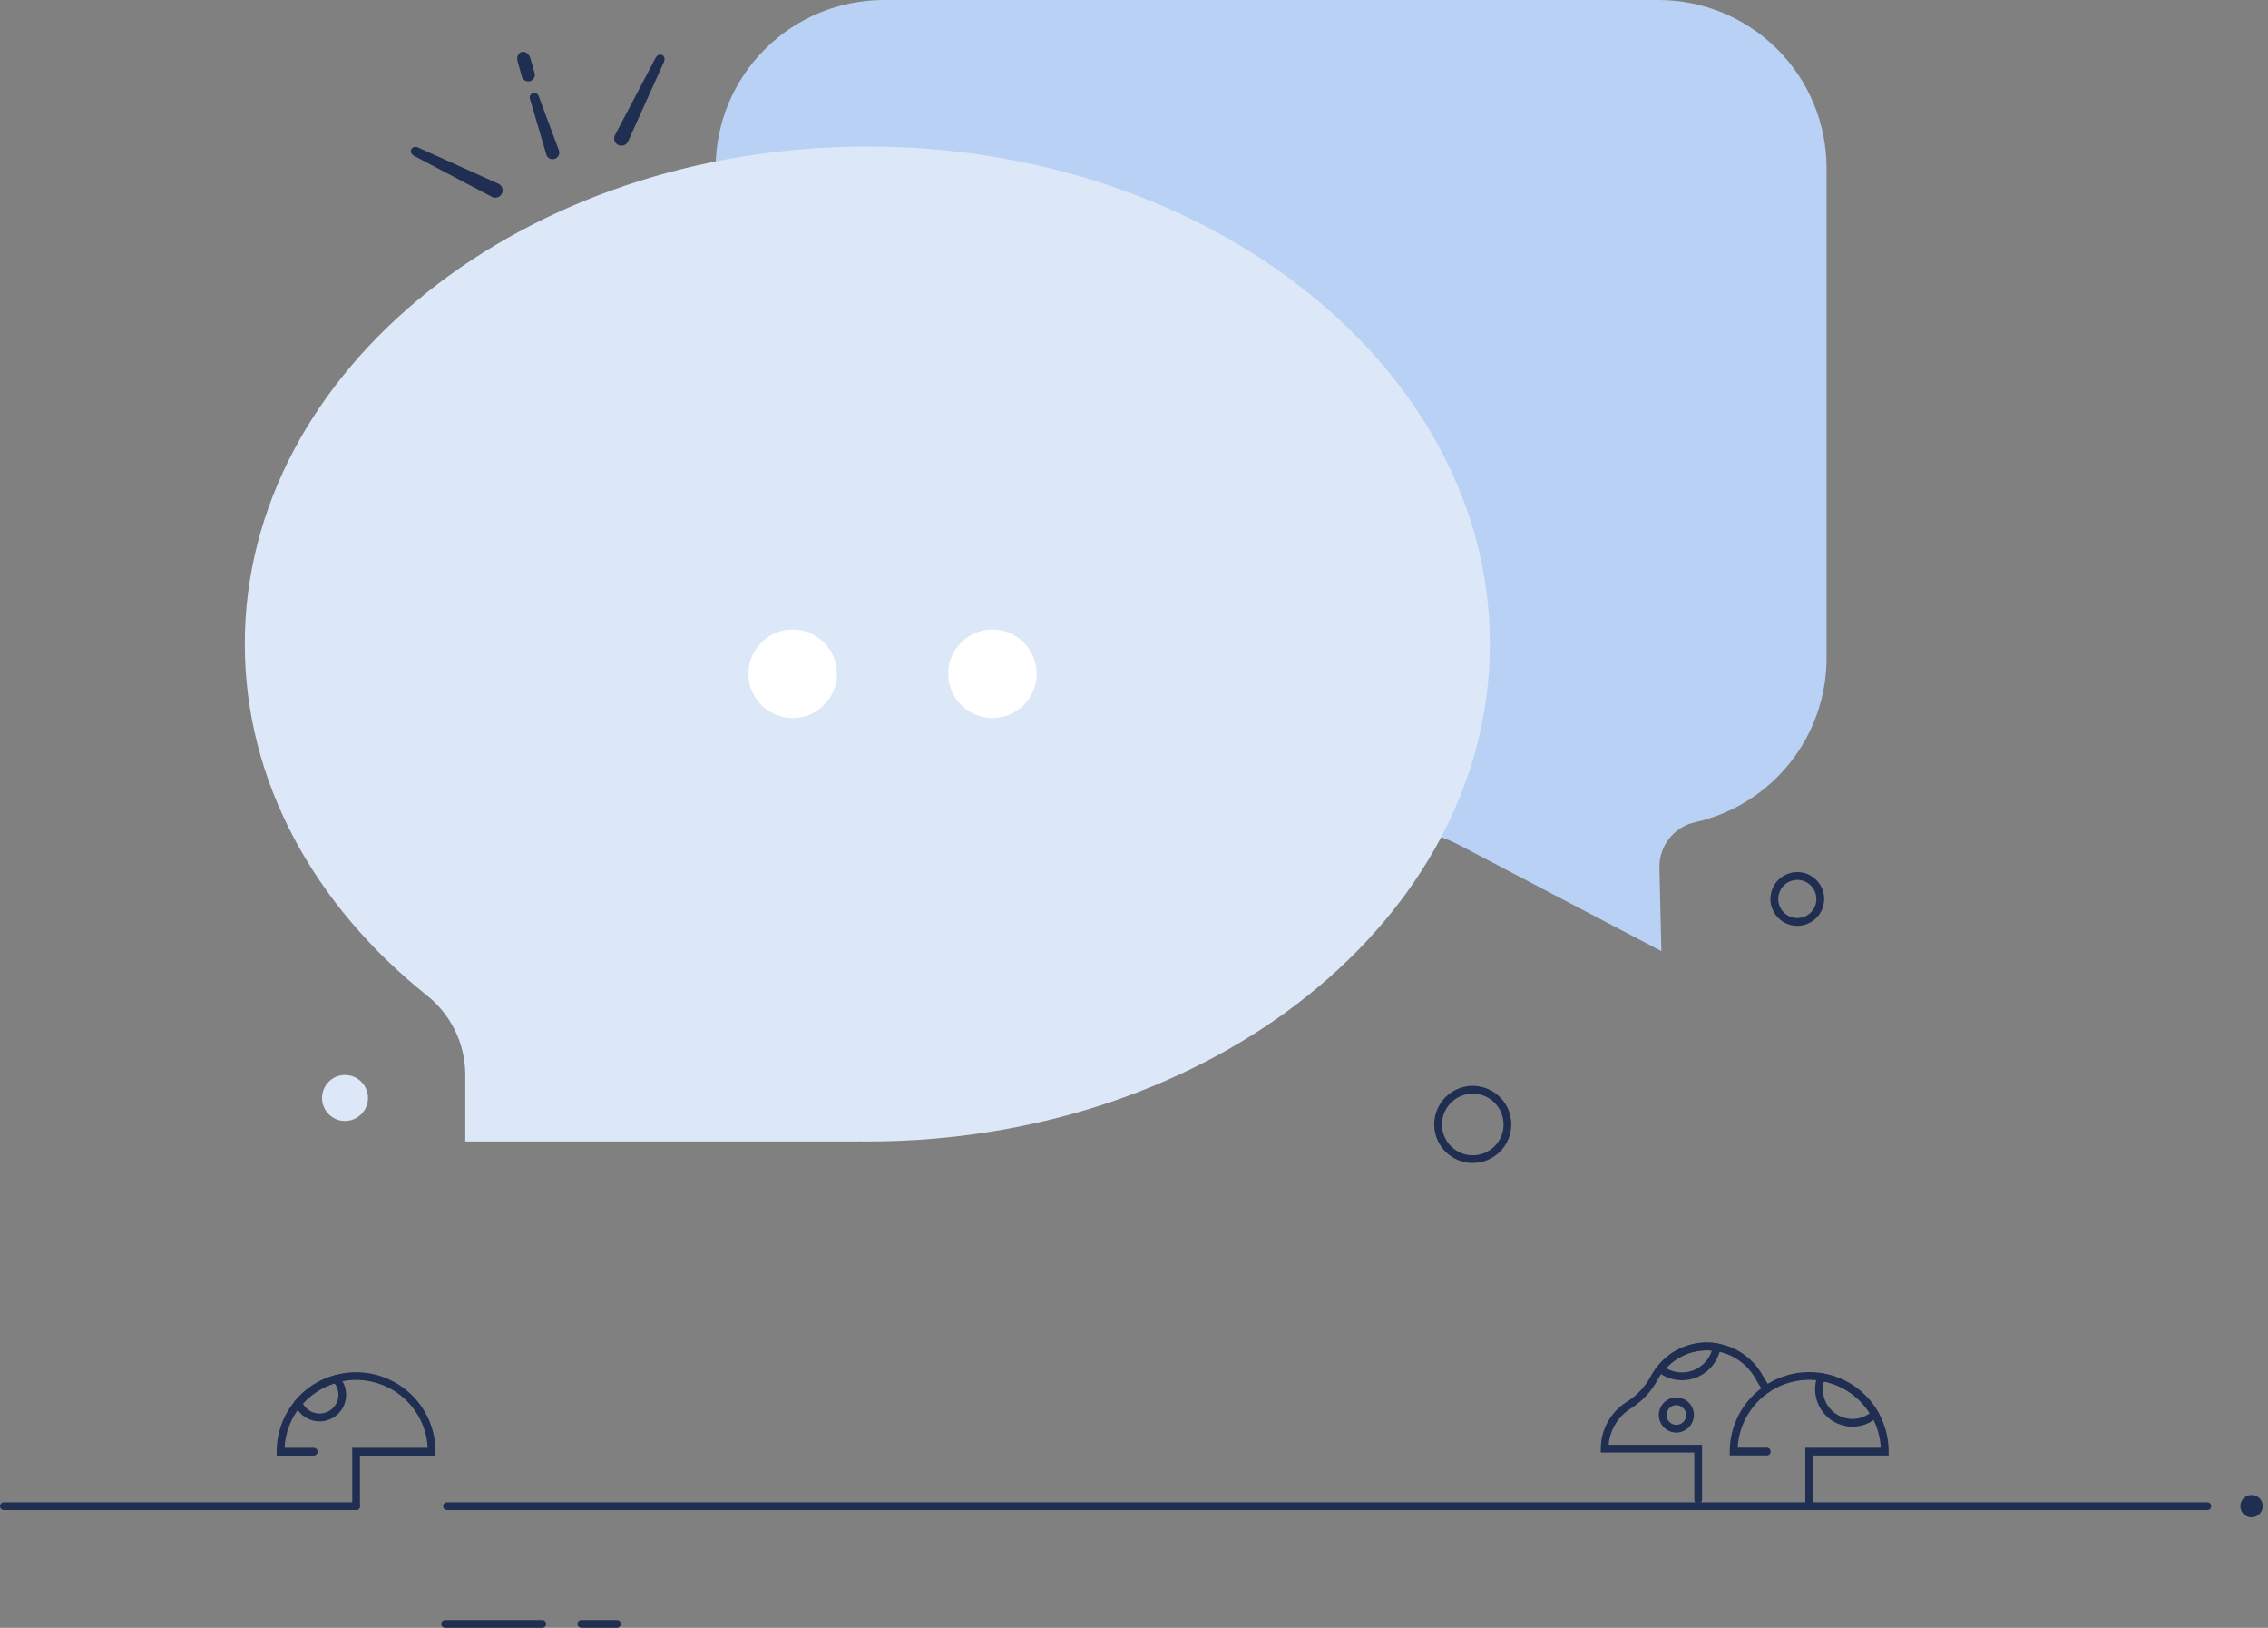 <svg width="177" height="127" viewBox="0 0 177 127" fill="none" xmlns="http://www.w3.org/2000/svg">
<rect x="0" y="0" width="177" height="127" fill="#808080" stroke="none"/>
<g clip-path="url(#clip0_1_59357)">
<path d="M129.505 67.672L129.659 74.208L114.014 65.998C112.097 64.991 109.965 64.465 107.801 64.465H68.968C67.244 64.465 65.538 64.125 63.946 63.466C62.354 62.806 60.907 61.839 59.689 60.621C58.471 59.402 57.504 57.956 56.845 56.363C56.186 54.771 55.847 53.065 55.847 51.342V13.12C55.847 9.641 57.229 6.303 59.69 3.843C62.151 1.382 65.488 0 68.968 0L129.429 0C132.909 0 136.246 1.382 138.707 3.843C141.168 6.303 142.55 9.641 142.55 13.12V51.342C142.55 54.318 141.538 57.206 139.681 59.532C137.824 61.858 135.231 63.483 132.328 64.142C131.521 64.312 130.798 64.757 130.283 65.401C129.768 66.045 129.493 66.848 129.505 67.672Z" fill="#B8D1F4"/>
<path d="M116.273 50.24C116.273 71.675 94.521 89.057 67.696 89.057C67.454 89.057 67.212 89.057 66.982 89.046V89.057H36.313V83.797C36.302 82.606 36.023 81.433 35.496 80.366C34.97 79.298 34.21 78.362 33.272 77.629C24.514 70.612 19.106 60.934 19.106 50.24C19.106 28.818 40.859 11.433 67.696 11.433C94.521 11.435 116.273 28.818 116.273 50.24Z" fill="#DCE8F7"/>
<path d="M42.042 7.503L43.589 11.658C43.624 11.725 43.645 11.799 43.649 11.874C43.653 11.95 43.641 12.026 43.613 12.096C43.584 12.167 43.541 12.23 43.486 12.282C43.431 12.334 43.364 12.374 43.292 12.397C43.22 12.421 43.144 12.429 43.069 12.42C42.993 12.412 42.921 12.386 42.856 12.347C42.791 12.307 42.736 12.254 42.694 12.19C42.652 12.127 42.625 12.055 42.613 11.98L41.38 7.785C41.356 7.741 41.342 7.692 41.337 7.642C41.334 7.592 41.34 7.541 41.357 7.494C41.373 7.446 41.4 7.403 41.434 7.366C41.468 7.329 41.51 7.3 41.556 7.281C41.603 7.261 41.653 7.251 41.703 7.252C41.753 7.252 41.803 7.264 41.849 7.285C41.894 7.306 41.935 7.336 41.968 7.374C42.002 7.411 42.027 7.455 42.042 7.503Z" fill="#1F2E51"/>
<path d="M40.716 5.932L40.413 4.858C40.133 4.011 41.108 3.689 41.388 4.535L41.692 5.608C41.723 5.675 41.741 5.747 41.742 5.82C41.744 5.894 41.73 5.967 41.701 6.035C41.672 6.102 41.63 6.163 41.575 6.213C41.521 6.263 41.457 6.3 41.387 6.324C41.318 6.347 41.244 6.355 41.171 6.347C41.097 6.339 41.027 6.316 40.963 6.279C40.9 6.242 40.845 6.192 40.802 6.132C40.76 6.072 40.73 6.004 40.716 5.932Z" fill="#1F2E51"/>
<path d="M51.797 4.871L49.01 11.049C48.944 11.184 48.827 11.288 48.684 11.337C48.541 11.387 48.385 11.377 48.249 11.311C48.114 11.245 48.01 11.128 47.961 10.985C47.911 10.843 47.921 10.686 47.987 10.551L51.148 4.546C51.422 3.995 52.072 4.321 51.797 4.871Z" fill="#1F2E51"/>
<path d="M32.67 11.527L38.847 14.315C38.923 14.342 38.992 14.384 39.05 14.44C39.108 14.495 39.154 14.563 39.184 14.637C39.215 14.711 39.229 14.791 39.226 14.872C39.224 14.952 39.204 15.031 39.169 15.103C39.134 15.175 39.084 15.239 39.023 15.291C38.961 15.343 38.889 15.381 38.812 15.403C38.735 15.425 38.654 15.431 38.574 15.419C38.495 15.408 38.419 15.38 38.35 15.338L32.345 12.177C31.802 11.905 32.127 11.255 32.67 11.527Z" fill="#1F2E51"/>
<path d="M77.453 56.021C79.36 56.021 80.906 54.475 80.906 52.568C80.906 50.661 79.36 49.115 77.453 49.115C75.546 49.115 74 50.661 74 52.568C74 54.475 75.546 56.021 77.453 56.021Z" fill="white"/>
<path d="M61.862 56.021C63.769 56.021 65.315 54.475 65.315 52.568C65.315 50.661 63.769 49.115 61.862 49.115C59.955 49.115 58.409 50.661 58.409 52.568C58.409 54.475 59.955 56.021 61.862 56.021Z" fill="white"/>
<path d="M172.265 117.812H34.887C34.807 117.812 34.73 117.78 34.673 117.723C34.617 117.667 34.585 117.59 34.585 117.509C34.585 117.429 34.617 117.352 34.673 117.295C34.73 117.239 34.807 117.207 34.887 117.207H172.265C172.346 117.207 172.423 117.239 172.479 117.295C172.536 117.352 172.568 117.429 172.568 117.509C172.568 117.59 172.536 117.667 172.479 117.723C172.423 117.78 172.346 117.812 172.265 117.812Z" fill="#1F2E51"/>
<path d="M27.793 117.812H0.303C0.222 117.812 0.145 117.78 0.089 117.723C0.032 117.667 0 117.59 0 117.509C0 117.429 0.032 117.352 0.089 117.295C0.145 117.239 0.222 117.207 0.303 117.207H27.793C27.873 117.207 27.95 117.239 28.007 117.295C28.064 117.352 28.096 117.429 28.096 117.509C28.096 117.59 28.064 117.667 28.007 117.723C27.95 117.78 27.873 117.812 27.793 117.812Z" fill="#1F2E51"/>
<path d="M175.717 118.382C175.544 118.382 175.375 118.331 175.232 118.235C175.088 118.139 174.976 118.003 174.91 117.843C174.844 117.683 174.826 117.508 174.86 117.338C174.894 117.169 174.977 117.013 175.099 116.891C175.221 116.768 175.377 116.685 175.547 116.652C175.716 116.618 175.892 116.635 176.051 116.701C176.211 116.767 176.348 116.879 176.444 117.023C176.54 117.167 176.591 117.336 176.591 117.509C176.587 117.739 176.494 117.959 176.331 118.122C176.168 118.286 175.948 118.379 175.717 118.382Z" fill="#1F2E51"/>
<path d="M42.319 127H34.742C34.661 127 34.584 126.968 34.528 126.911C34.471 126.855 34.439 126.778 34.439 126.697C34.439 126.617 34.471 126.54 34.528 126.484C34.584 126.427 34.661 126.395 34.742 126.395H42.319C42.4 126.395 42.477 126.427 42.533 126.484C42.59 126.54 42.622 126.617 42.622 126.697C42.622 126.778 42.59 126.855 42.533 126.911C42.477 126.968 42.4 127 42.319 127Z" fill="#1F2E51"/>
<path d="M48.145 127H45.372C45.292 127 45.215 126.968 45.158 126.911C45.102 126.855 45.07 126.778 45.07 126.697C45.07 126.617 45.102 126.54 45.158 126.484C45.215 126.427 45.292 126.395 45.372 126.395H48.145C48.225 126.395 48.302 126.427 48.359 126.484C48.416 126.54 48.448 126.617 48.448 126.697C48.448 126.778 48.416 126.855 48.359 126.911C48.302 126.968 48.225 127 48.145 127Z" fill="#1F2E51"/>
<path d="M114.938 90.735C114.343 90.735 113.762 90.559 113.267 90.228C112.773 89.898 112.387 89.428 112.159 88.879C111.932 88.329 111.872 87.724 111.988 87.141C112.104 86.557 112.391 86.021 112.811 85.601C113.232 85.18 113.768 84.894 114.351 84.777C114.935 84.661 115.54 84.721 116.089 84.949C116.639 85.176 117.109 85.562 117.439 86.056C117.77 86.551 117.946 87.132 117.946 87.727C117.945 88.525 117.628 89.289 117.064 89.853C116.5 90.417 115.736 90.734 114.938 90.735ZM114.938 85.33C114.463 85.33 113.998 85.471 113.603 85.734C113.208 85.999 112.9 86.374 112.718 86.813C112.537 87.252 112.489 87.735 112.582 88.201C112.675 88.667 112.903 89.096 113.24 89.431C113.576 89.767 114.004 89.996 114.47 90.089C114.936 90.181 115.419 90.134 115.858 89.952C116.297 89.77 116.672 89.462 116.936 89.067C117.2 88.671 117.341 88.207 117.341 87.731C117.341 87.094 117.088 86.482 116.638 86.031C116.187 85.58 115.576 85.326 114.938 85.326V85.33Z" fill="#1F2E51"/>
<path d="M140.267 72.233C139.852 72.233 139.447 72.11 139.102 71.88C138.757 71.649 138.488 71.322 138.329 70.939C138.17 70.555 138.129 70.133 138.21 69.726C138.291 69.32 138.49 68.946 138.784 68.652C139.077 68.359 139.451 68.159 139.858 68.078C140.265 67.997 140.687 68.039 141.07 68.198C141.453 68.356 141.781 68.625 142.011 68.97C142.242 69.315 142.365 69.721 142.365 70.136C142.365 70.692 142.144 71.226 141.75 71.619C141.357 72.012 140.823 72.233 140.267 72.233ZM140.267 68.648C139.972 68.648 139.684 68.735 139.439 68.899C139.194 69.062 139.003 69.295 138.89 69.567C138.777 69.84 138.747 70.139 138.805 70.428C138.862 70.718 139.004 70.983 139.212 71.192C139.421 71.4 139.686 71.542 139.975 71.6C140.264 71.657 140.564 71.628 140.836 71.515C141.109 71.402 141.341 71.211 141.505 70.966C141.669 70.721 141.756 70.433 141.756 70.138C141.756 69.743 141.599 69.365 141.32 69.085C141.041 68.806 140.662 68.649 140.267 68.648Z" fill="#1F2E51"/>
<path d="M26.925 87.456C27.915 87.456 28.718 86.653 28.718 85.663C28.718 84.673 27.915 83.87 26.925 83.87C25.935 83.87 25.132 84.673 25.132 85.663C25.132 86.653 25.935 87.456 26.925 87.456Z" fill="#DCE8F7"/>
<path d="M141.193 117.54C141.112 117.54 141.035 117.508 140.979 117.451C140.922 117.395 140.89 117.318 140.89 117.238V112.948H146.78C146.736 112.078 146.487 111.231 146.054 110.476C145.641 109.754 145.071 109.132 144.387 108.657C143.703 108.183 142.922 107.867 142.1 107.733C141.802 107.679 141.5 107.652 141.197 107.653C139.765 107.654 138.389 108.204 137.35 109.188C136.311 110.172 135.688 111.517 135.609 112.946H137.885C137.965 112.946 138.042 112.978 138.099 113.035C138.155 113.091 138.187 113.168 138.187 113.249C138.187 113.329 138.155 113.406 138.099 113.463C138.042 113.519 137.965 113.551 137.885 113.551H134.993V113.249C134.997 111.605 135.651 110.031 136.813 108.869C137.975 107.707 139.549 107.052 141.193 107.049C141.53 107.048 141.866 107.079 142.198 107.141C143.648 107.377 144.968 108.12 145.92 109.24C146.872 110.359 147.395 111.781 147.395 113.25V113.553H141.495V117.238C141.495 117.318 141.463 117.395 141.407 117.451C141.35 117.508 141.273 117.54 141.193 117.54Z" fill="#1F2E51"/>
<path d="M132.531 117.311C132.451 117.311 132.374 117.279 132.317 117.222C132.26 117.166 132.228 117.089 132.228 117.008V113.324H124.929V113.022C124.931 112.291 125.119 111.572 125.474 110.933C125.83 110.294 126.341 109.756 126.961 109.369C127.756 108.875 128.404 108.179 128.84 107.352C128.981 107.085 129.151 106.835 129.347 106.606C129.81 106.023 130.399 105.553 131.07 105.231C131.74 104.909 132.476 104.743 133.22 104.746C133.49 104.744 133.761 104.768 134.027 104.819C134.774 104.941 135.483 105.233 136.099 105.672C136.716 106.111 137.223 106.686 137.583 107.352C137.741 107.643 137.922 107.922 138.124 108.184C138.148 108.216 138.165 108.252 138.175 108.291C138.185 108.329 138.187 108.369 138.182 108.409C138.176 108.448 138.163 108.486 138.143 108.521C138.123 108.555 138.096 108.585 138.064 108.609C138.033 108.633 137.996 108.651 137.958 108.661C137.919 108.671 137.879 108.673 137.84 108.667C137.8 108.662 137.762 108.649 137.728 108.628C137.694 108.608 137.664 108.582 137.64 108.55C137.418 108.262 137.22 107.956 137.047 107.636C136.731 107.052 136.284 106.547 135.742 106.162C135.2 105.777 134.577 105.521 133.92 105.414C133.689 105.371 133.454 105.35 133.219 105.351C132.564 105.348 131.917 105.495 131.326 105.779C130.736 106.063 130.218 106.478 129.811 106.992C129.641 107.19 129.493 107.407 129.37 107.637C128.885 108.558 128.162 109.332 127.277 109.88C126.788 110.186 126.377 110.602 126.076 111.094C125.775 111.586 125.593 112.141 125.544 112.716H132.831V117.005C132.831 117.045 132.824 117.084 132.809 117.121C132.794 117.158 132.772 117.192 132.744 117.22C132.716 117.249 132.683 117.271 132.647 117.287C132.61 117.302 132.571 117.311 132.531 117.311Z" fill="#1F2E51"/>
<path d="M144.568 111.308C143.795 111.306 143.054 110.997 142.509 110.45C141.963 109.902 141.656 109.161 141.657 108.388C141.653 108.022 141.723 107.659 141.863 107.321L141.954 107.102L142.188 107.139C143.1 107.286 143.967 107.635 144.726 108.16C145.486 108.686 146.118 109.374 146.577 110.175L146.695 110.383L146.521 110.544C145.991 111.039 145.293 111.312 144.568 111.308ZM142.342 107.782C142.286 107.979 142.259 108.183 142.261 108.388C142.26 109 142.503 109.588 142.935 110.022C143.368 110.456 143.955 110.701 144.568 110.703C145.055 110.706 145.53 110.55 145.921 110.259C145.521 109.628 144.997 109.084 144.382 108.658C143.767 108.232 143.074 107.934 142.342 107.782Z" fill="#1F2E51"/>
<path d="M27.791 117.815C27.711 117.815 27.634 117.783 27.577 117.727C27.521 117.67 27.489 117.593 27.489 117.513V112.954H33.379C33.335 112.084 33.087 111.236 32.653 110.48C32.239 109.758 31.669 109.137 30.985 108.663C30.302 108.188 29.52 107.872 28.699 107.737C27.9 107.6 27.08 107.646 26.302 107.873C25.171 108.181 24.167 108.839 23.432 109.751C22.696 110.664 22.268 111.785 22.207 112.956H24.487C24.567 112.956 24.644 112.988 24.701 113.044C24.757 113.101 24.789 113.178 24.789 113.258C24.789 113.339 24.757 113.415 24.701 113.472C24.644 113.529 24.567 113.561 24.487 113.561H21.591V113.258C21.589 111.904 22.033 110.586 22.853 109.508C23.674 108.431 24.826 107.653 26.133 107.294C26.997 107.045 27.907 106.993 28.795 107.143C29.705 107.292 30.57 107.642 31.327 108.168C32.084 108.693 32.715 109.381 33.174 110.18C33.711 111.117 33.992 112.178 33.989 113.258V113.561H28.091V117.518C28.089 117.597 28.057 117.672 28.001 117.727C27.945 117.783 27.87 117.814 27.791 117.815Z" fill="#1F2E51"/>
<path d="M131.269 107.683C130.59 107.686 129.93 107.46 129.395 107.043L129.152 106.855L129.344 106.613C129.807 106.028 130.397 105.556 131.069 105.232C131.742 104.908 132.479 104.741 133.225 104.743C133.496 104.741 133.766 104.766 134.032 104.817L134.326 104.873L134.273 105.168C134.148 105.873 133.778 106.512 133.229 106.972C132.679 107.432 131.985 107.684 131.269 107.683ZM130.029 106.745C130.347 106.93 130.702 107.041 131.068 107.07C131.434 107.1 131.802 107.046 132.145 106.914C132.488 106.782 132.797 106.575 133.049 106.307C133.301 106.04 133.489 105.719 133.6 105.369C133.476 105.357 133.351 105.351 133.225 105.351C132.625 105.349 132.03 105.471 131.479 105.71C130.928 105.949 130.433 106.301 130.025 106.742L130.029 106.745Z" fill="#1F2E51"/>
<path d="M130.828 111.768C130.557 111.768 130.292 111.688 130.066 111.537C129.841 111.386 129.665 111.172 129.561 110.921C129.457 110.671 129.43 110.395 129.483 110.129C129.536 109.863 129.667 109.619 129.858 109.427C130.05 109.235 130.295 109.104 130.561 109.051C130.827 108.998 131.102 109.026 131.353 109.129C131.604 109.233 131.818 109.409 131.969 109.635C132.119 109.86 132.2 110.125 132.2 110.397C132.195 110.759 132.049 111.105 131.793 111.361C131.536 111.617 131.19 111.763 130.828 111.768ZM130.828 109.627C130.676 109.627 130.528 109.672 130.401 109.756C130.275 109.841 130.177 109.961 130.119 110.101C130.06 110.241 130.045 110.396 130.075 110.545C130.104 110.694 130.178 110.831 130.285 110.938C130.392 111.046 130.529 111.119 130.678 111.148C130.827 111.178 130.982 111.163 131.122 111.105C131.262 111.046 131.382 110.948 131.467 110.822C131.551 110.695 131.596 110.547 131.596 110.395C131.591 110.193 131.509 110 131.366 109.858C131.223 109.715 131.03 109.632 130.828 109.627Z" fill="#1F2E51"/>
<path d="M24.935 110.893C24.515 110.893 24.105 110.765 23.76 110.527C23.414 110.288 23.149 109.951 22.999 109.558L22.937 109.397L23.052 109.261C23.852 108.304 24.929 107.617 26.134 107.293L26.305 107.247L26.428 107.373C26.712 107.666 26.903 108.037 26.978 108.438C27.053 108.839 27.008 109.253 26.849 109.629C26.69 110.005 26.424 110.325 26.084 110.551C25.744 110.776 25.345 110.897 24.937 110.897L24.935 110.893ZM23.64 109.507C23.794 109.797 24.041 110.027 24.341 110.16C24.641 110.293 24.977 110.322 25.295 110.243C25.614 110.163 25.897 109.979 26.099 109.721C26.301 109.462 26.411 109.143 26.411 108.815C26.413 108.494 26.308 108.182 26.112 107.928C25.159 108.219 24.304 108.765 23.64 109.507Z" fill="#1F2E51"/>
</g>
<defs>
<clipPath id="clip0_1_59357">
<rect width="176.591" height="127" fill="white"/>
</clipPath>
</defs>
</svg>
